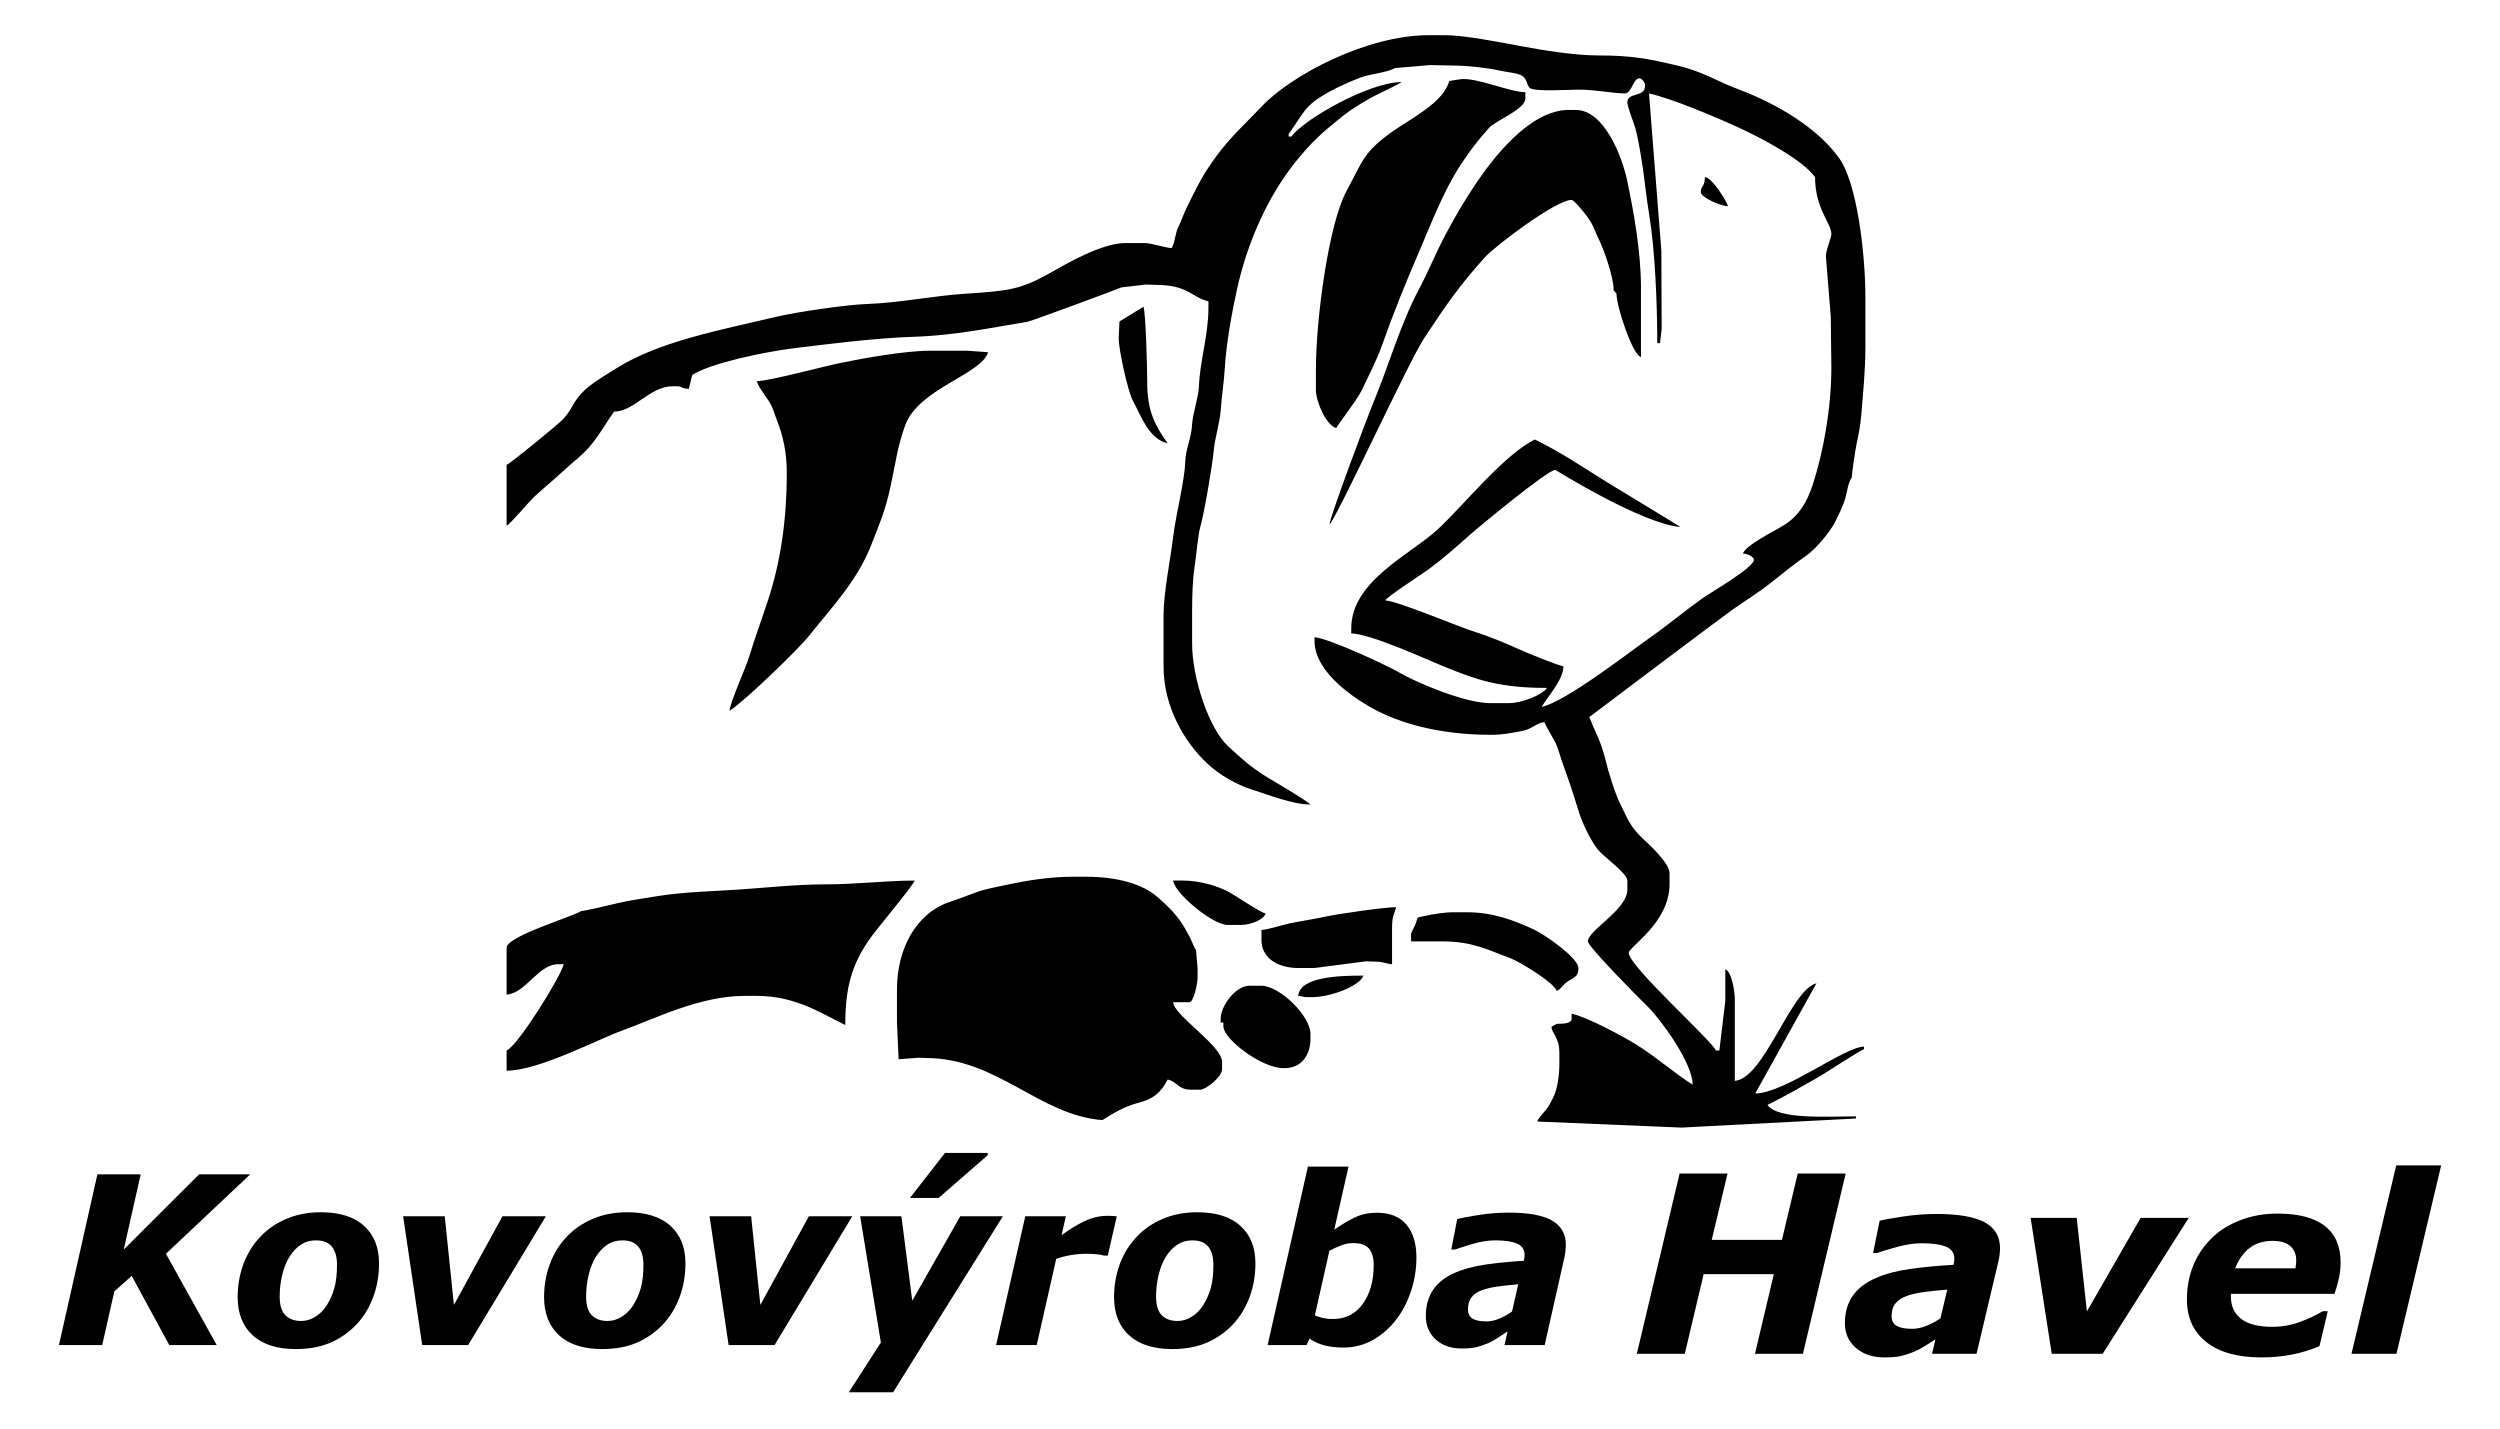 <?xml version="1.0" encoding="utf-8"?>
<!-- Generator: Adobe Illustrator 15.0.2, SVG Export Plug-In . SVG Version: 6.00 Build 0)  -->
<!DOCTYPE svg PUBLIC "-//W3C//DTD SVG 1.1//EN" "http://www.w3.org/Graphics/SVG/1.1/DTD/svg11.dtd">
<svg version="1.1" id="Layer_1" xmlns="http://www.w3.org/2000/svg" xmlns:xlink="http://www.w3.org/1999/xlink" x="0px" y="0px"
	 width="992.13px" height="566.93px" viewBox="0 0 992.13 566.93" enable-background="new 0 0 992.13 566.93" xml:space="preserve">
<g id="Guides_For_Artboard">
</g>
<g id="Vrstva_1">
	<path d="M484.429,404.276c0-5.125,5.963-13.079,11.336-13.079h4.858c7.139,0,19.431,11.923,19.431,19.114v2.011
		c0,6.188-3.425,11.569-10.254,11.569h-0.541c-8.523,0-23.75-11.491-23.75-16.599v-1.51h-1.08V404.276L484.429,404.276z
		 M472.016,397.737c1.699,0,3.238-7.509,3.238-9.558v-4.024l-0.604-7.036c-1.015-1.509-1.808-4.12-2.999-6.204
		c-1.308-2.296-1.815-3.389-3.303-5.473c-2.757-3.859-5.367-6.201-8.87-9.34c-6.166-5.523-16.663-8.164-28.484-8.164h-5.398
		c-9.215,0-18.427,1.559-26.227,3.225c-3.66,0.783-8.552,1.7-11.565,2.805c-3.195,1.173-7.471,2.847-10.481,3.813
		c-13.518,4.34-21.358,18.376-21.358,34.924v13.078l0.652,14.582l7.972-0.613l2.711,0.117c28.545,0,45.015,22.696,70.17,24.646
		c4.112-2.567,8.573-5.391,14.249-6.841c6.326-1.618,9.133-4.349,11.66-9.255c3.941,0.854,4.157,4.023,9.177,4.023h3.777
		c2.216,0,8.636-5.068,8.636-8.048v-3.018c0-6.379-18.948-18.227-19.431-23.641H472.016L472.016,397.737z M520.594,395.725
		c7.289,0,18.834-4.235,20.513-8.553c-9.349,0-25.222,0.344-25.91,8.049c1.688,0.132,1.918,0.504,3.778,0.504H520.594
		L520.594,395.725z M559.998,370.574c0-0.473,1.533-3.143,1.912-4.254c0.944-2.785,0.063-2.038,3.471-2.802
		c3.496-0.781,7.557-1.495,11.89-1.495h4.858c10.703,0,19.242,3.47,26.633,6.871c4.17,1.919,17.627,11.228,17.627,15.262v0.505
		c0,2.766-2,3.447-3.778,4.526c-2.663,1.614-3.155,3.601-4.858,4.024c-0.91-3.179-14.799-11.701-18.818-13.146
		c-8.338-2.998-14.367-6.471-26.522-6.471h-12.416v-3.021H559.998z M552.441,368.06v14.587c-2.618-0.204-3.384-1.006-6.478-1.006
		l-3.8-0.145l-20.489,2.659h-6.478c-8.338,0-14.574-4.112-14.574-11.066v-4.023c3.106-0.24,9.275-2.323,12.53-2.911
		c4.721-0.853,8.519-1.471,13.039-2.436c4.914-1.049,23.293-3.709,27.868-3.709C553.206,362.996,552.441,363.725,552.441,368.06
		L552.441,368.06z M465.539,349.449h3.777c6.848,0,14.063,2.198,18.344,4.534c2.874,1.569,12.451,8.082,14.581,8.544
		c-0.715,2.498-5.975,4.526-9.715,4.526h-5.397C481.307,367.053,466.257,354.674,465.539,349.449L465.539,349.449z M335.451,406.79
		c-9.946-4.905-19.963-11.568-35.085-11.568h-4.858c-17.688,0-35.301,8.912-48.456,13.695
		c-10.246,3.727-33.302,15.981-46.003,15.981v-8.046c4.162-1.405,21.348-28.916,22.67-34.205h-2.159
		c-8.016,0-12.792,11.474-20.512,12.073v-18.611c0-4.537,25.822-12.177,29.687-14.588c1.563,0,11.933-2.522,14.468-3.118
		c4.707-1.106,10.019-1.844,15.424-2.728c10.857-1.779,21.565-1.887,33.267-2.701c10.698-0.745,22.505-2.021,34.002-2.017
		c11.656,0.004,24.138-1.509,35.084-1.509c-0.604,2.107-15.489,19.58-18.46,24.042C338.175,383.021,335.451,391.544,335.451,406.79
		L335.451,406.79z M300.366,151.263c4.709,0,26.336-5.827,33.25-7.243c8.897-1.822,25.534-4.829,35.301-4.829h15.113l8.088,0.587
		c-2.539,8.803-27.64,14.395-32.923,29.085c-3.107,8.639-3.758,14.837-5.797,24.275c-2.124,9.821-4.307,14.51-7.476,22.71
		c-5.651,14.625-15.627,24.887-24.722,36.318c-4.515,5.674-25.878,26.287-31.632,29.878c0-3.033,6.476-17.094,7.882-21.83
		c1.994-6.728,4.969-14.746,7.299-21.87c4.884-14.941,7.49-31.212,7.49-50.865c0-7.764-1.49-14.539-3.718-20.178
		c-1.375-3.481-1.648-5.542-3.729-8.597C303.78,157.216,300.499,152.751,300.366,151.263L300.366,151.263z M453.777,121.748
		c0.914,1.834,1.532,25.718,1.507,30.018c-0.069,11.375,3.259,17.414,8.095,24.144c-7.465-1.621-10.666-11.122-13.935-17.194
		c-1.757-3.265-5.497-19.766-5.497-24.556l0.324-6.584L453.777,121.748L453.777,121.748z M527.611,208.103
		c0.063-2.635,14.943-42.43,17.063-47.479c6.49-15.48,10.97-31.843,18.56-46.083c3.793-7.114,6.701-14.496,10.617-21.796
		c3.999-7.449,7.568-13.568,12.174-20.346c6.536-9.622,21.047-28.78,36.589-28.78h2.697c11.308,0,18.439,18.507,20.473,28.205
		c2.521,12.022,5.437,28.055,5.437,42.216v27.666c-3.371-0.838-9.717-20.062-9.717-25.15l-1.156-1.45
		c0.079-5.221-3.994-16.402-5.866-20.175c-1.906-3.846-1.832-5.087-4.526-8.859c-0.831-1.164-5.25-6.74-6.263-6.74
		c-6.233,0-30.376,18.29-34.407,22.765c-10.344,11.488-15.389,18.924-24.005,31.956
		C558.968,143.595,530.088,206.412,527.611,208.103L527.611,208.103z M674.969,76.314c0-2.706,1.62-2.088,1.62-6.036
		c2.997,0.233,8.603,9.57,9.177,11.569C682.889,81.849,674.969,78.259,674.969,76.314L674.969,76.314z M579.414,31.462l-4.287,0.676
		c-2.155,8.478-15.264,14.934-22.292,19.896c-11.815,8.338-11.893,11.613-18.554,23.957c-7.002,12.975-12.067,50.566-12.067,70.746
		v8.047c0,4.672,4.17,14.112,8.097,15.09c0.28-0.978,8.384-11.3,10.182-15.159c2.63-5.641,5.796-11.577,7.975-17.72
		c4.788-13.502,9.166-24.222,14.548-36.746c5.121-11.919,9.866-24.471,16.631-34.802c3.729-5.693,6.826-9.705,11.254-14.662
		c2.671-2.989,14.439-7.397,14.439-11.695v-2.514C598.999,36.578,585.849,30.537,579.414,31.462L579.414,31.462z M511.418,53.177
		c6.397-8.902,6.074-11.343,16.74-17.096c3.307-1.783,8.208-3.989,12.021-5.396c3.767-1.39,10.554-1.925,13.343-3.664l14.013-1.198
		l9.198,0.19c5.313,0,13.782,0.931,17.93,1.902c2.91,0.682,5.787,0.787,8.426,1.706c3.108,1.081,2.567,4.111,4.041,5.288
		c1.993,1.589,15.463,0.663,19.26,0.663c7.206,0,13.691,1.509,18.352,1.509c2.982,0,3.251-6.036,5.938-6.036
		c0.58,0,2.159,1.471,2.159,2.515v0.503c0,4.748-7.018,2.398-7.018,6.538c0,1.881,2.637,8.269,3.245,10.559
		c0.916,3.458,1.571,7.259,2.208,11.02c1.275,7.513,1.935,15.363,3.298,23.586c2.242,13.523,3.122,35.154,3.122,50.409h1.082
		l0.662-5.52l-0.122-31.2l-4.904-62.37c9.108,1.964,27.724,9.898,36.03,13.749c8.906,4.128,24.938,12.587,29.868,19.446
		c0,12.602,6.478,18.257,6.478,22.636c0,1.519-2.379,6.745-2.158,9.054l1.914,23.662l0.244,20.101
		c0,16.302-3.198,33.695-7.346,46.473c-2.278,7.014-5.46,12.392-11.323,16.109c-3.692,2.34-15.474,8.064-16.417,11.36
		c1.828,0.039,4.319,1.234,4.319,2.515c0,3.072-17.047,12.878-20.365,15.229c-7.081,5.014-13.289,10.304-20.335,15.253
		c-8.586,6.029-33.879,25.777-43.507,27.868c2.19-3.855,8.637-10.786,8.637-16.096c-2.926-0.636-14.303-5.272-17.571-6.764
		c-4.917-2.246-12.241-5.294-17.444-6.88c-6.137-1.87-31.03-12.415-35.694-12.512c0.354-1.235,15.071-10.786,17.374-12.481
		c5.566-4.104,11.063-8.977,16.215-13.561c3.7-3.291,30.886-25.767,33.884-25.767c0.085,0,34.429,21.454,49.659,22.636
		c-0.152-0.193-25.972-15.81-28.719-17.504c-10.106-6.23-17.866-11.696-29.036-17.205c-12.248,6.041-27.914,25.739-38.46,35.589
		c-10.705,10.002-34.41,20.467-34.41,39.359v2.013c7.735,0.161,29.803,10.296,36.685,13.097c13.187,5.367,22.012,8.531,41.043,8.531
		c-2.019,2.809-9.945,6.037-15.114,6.037h-7.557c-10.097,0-29.476-8.301-36.056-12.174c-4.74-2.79-27.878-13.542-33.576-13.982
		v1.508c0,12.38,15.893,23.139,25.177,27.846c11.655,5.909,27.123,9.377,44.994,9.377c4.515,0,8.25-0.769,11.929-1.46
		c4.422-0.831,6.021-3.33,9.124-3.571c0.363,1.271,3.465,6.289,4.322,8.045c1.354,2.767,1.897,5.579,3.057,8.721
		c2.084,5.648,4.177,11.833,5.898,17.64c1.582,5.341,4.9,12.304,7.979,16.207c2.157,2.735,11.668,9.365,11.668,12.265v3.522
		c0,8.138-15.653,16.127-15.653,20.622c0,2.084,20.696,22.942,23.626,25.77c5.096,4.917,17.937,22.404,17.937,31.07
		c-7.318-4.566-14.101-10.771-22.347-15.894c-5.238-3.255-19.431-10.913-25.693-12.274v2.014c0,2.013-3.63,2.011-5.938,2.011
		l-2.042,1.181c0.151,2.823,3.122,4.004,3.122,10.389v4.526c0,4.438-0.794,9.803-2.332,12.917c-3.112,6.301-3.116,4.779-6.304,9.216
		l-0.026,0.558l57.221,2.401l8.117-0.444l61.02-3.163l-0.025-0.86c-11.151,0-30.828,1.396-35.085-4.528
		c6.81-3.356,13.102-6.985,19.756-10.764c3.03-1.719,17.136-11.011,18.567-11.367v-1.007c-8.009,0.166-31.208,18.364-43.183,18.612
		l24.308-43.753c-10.222,2.529-20.709,37.815-32.404,38.723v-32.192c0-3.592-1.306-11.237-3.776-12.073v12.576l-2.357,19.658
		l-1.423-0.04c-0.958-3.339-34.545-33.419-34.545-38.733c0-2.339,16.193-11.96,16.193-27.162v-4.526
		c0-3.81-7.816-11.062-10.391-13.458c-5.253-4.891-5.968-7.515-9.214-14.047c-2.094-4.212-4.693-12.628-5.881-17.657
		c-0.652-2.767-1.902-6.484-2.965-8.806c-0.484-1.06-3.396-7.771-3.396-7.902c0-0.021,52.313-39.462,57.126-42.839
		c4.779-3.351,10.351-6.781,14.797-10.357c4.1-3.299,9.97-7.951,14.225-10.887c3.708-2.56,9.523-9.535,11.466-13.46
		c1.374-2.776,2.813-5.659,3.761-8.567c1.011-3.105,1.177-6.699,2.801-8.958c0-1.634,1.339-10.606,1.817-12.895
		c0.899-4.318,1.576-7.386,1.97-12.247c0.701-8.635,1.61-17.245,1.61-26.668v-19.617c0-17.092-3.21-45.131-10.354-55.237
		c-8.534-12.076-24.799-21.701-40.168-27.456c-8.656-3.241-13.94-7.051-24.828-9.557c-10.605-2.441-17.128-3.824-30.445-3.824
		c-9.628,0-22.341-2.075-31.083-3.728c-7.516-1.423-22.33-4.321-29.911-4.321h-6.477c-24.701,0-54.609,15.909-66.293,28.263
		c-8.58,9.07-14.205,13.598-21.48,24.75c-3.37,5.167-5.295,9.411-8.124,15.064c-1.351,2.701-2.172,5.348-3.423,7.876
		c-1.449,2.926-1.299,6.083-2.7,8.551c-3.414-0.266-7.963-2.013-10.795-2.013h-7.557c-9.414,0-23.397,8.191-29.903,11.871
		c-11.75,6.647-16.746,7.152-33.793,8.248c-12.08,0.775-26.805,3.677-38.307,4.039c-8.735,0.275-28.65,3.231-36.613,5.116
		c-22.452,5.311-46.46,9.771-63.371,20.421c-4.057,2.556-9.075,5.408-12.448,8.52c-4.929,4.548-4.741,7.307-8.63,11.575
		c-1.807,1.983-21.331,17.938-22.533,18.236v24.144c1.26-0.424,8.975-9.623,10.93-11.444c3.955-3.686,7.653-6.586,11.604-10.311
		c3.88-3.657,7.76-6.262,11.257-10.637c3.843-4.809,5.545-8.277,8.852-12.877c7.912,0,14.231-10.06,23.21-10.06h1.62
		c2.5,0,1.624,0.939,4.858,1.006l1.342-5.481c7.24-4.733,28.857-9.216,40.702-10.67c13.584-1.666,32.391-4.023,47.004-4.486
		c16.696-0.529,31.274-3.674,45.4-5.981c1.395-0.229,36.554-13.218,37.201-13.623l9.694-1.142l3.8,0.136
		c13.077,0,14.09,4.807,21.052,6.539v2.515c0,10.967-3.449,21.388-3.758,31.204c-0.126,3.973-2.511,11.061-2.72,15.07
		c-0.292,5.579-2.554,9.825-2.712,14.576c-0.278,8.379-3.73,20.999-4.829,30.207c-1.078,9.043-3.793,21.835-3.793,31.172v20.121
		c0,16.281,8.49,30.274,17.408,38.607c4.531,4.231,11.163,8.257,17.993,10.393c5.816,1.82,15.853,5.828,22.894,5.828
		c-1.13-1.438-14.55-9.209-17.38-10.967c-6.614-4.109-9.943-7.237-15.415-12.293c-7.391-6.832-14.164-26.775-14.164-40.623v-13.078
		c0-5.584,0.198-12.507,0.959-17.214c0.693-4.29,1.275-12.419,2.279-15.985c1.619-5.736,4.88-24.788,5.387-30.694
		c0.376-4.409,2.368-10.742,2.713-15.579c0.41-5.728,1.284-10.909,1.618-16.603c0.586-10.015,2.837-22.195,4.81-31.23
		c4.159-19.057,12.448-37.197,23.034-50.463c6.523-8.174,10.593-11.769,18.708-18.281c3.397-2.726,7.438-5.204,11.423-7.463
		c1.839-1.043,11.71-5.625,12.196-6.24c-12.7,0-38.746,14.706-43.723,21.629h-1.081v-1.003H511.418z"/>
	<polygon points="85.995,533.782 67.179,533.782 52.264,506.342 45.371,512.491 40.571,533.782 23.394,533.782 38.658,466.041 
		55.834,466.041 49.104,495.889 79.009,466.041 99.3,466.041 65.842,497.566 	"/>
	<path d="M150.419,501.387c0,4.799-0.791,9.285-2.355,13.463c-1.578,4.193-3.781,7.78-6.636,10.794
		c-2.962,3.121-6.41,5.529-10.313,7.205c-3.917,1.678-8.49,2.532-13.714,2.532c-7.44,0-13.152-1.834-17.131-5.467
		c-3.964-3.637-5.953-8.684-5.953-15.11c0-4.551,0.743-8.868,2.218-12.968c1.487-4.084,3.674-7.702,6.59-10.823
		c2.809-3.059,6.272-5.482,10.388-7.252c4.1-1.772,8.717-2.672,13.819-2.672c7.473,0,13.183,1.801,17.146,5.404
		C148.445,490.081,150.419,495.051,150.419,501.387L150.419,501.387z M129.597,518.129c1.368-2.128,2.4-4.443,3.098-6.958
		c0.699-2.518,1.048-5.575,1.048-9.194c0-3.121-0.667-5.527-2.005-7.205c-1.336-1.692-3.461-2.532-6.363-2.532
		c-2.262,0-4.237,0.561-5.938,1.693c-1.716,1.118-3.219,2.702-4.525,4.769c-1.215,1.91-2.172,4.286-2.871,7.096
		c-0.698,2.827-1.049,5.715-1.049,8.696c0,3.479,0.76,5.979,2.279,7.484c1.504,1.491,3.584,2.253,6.227,2.253
		c1.928,0,3.781-0.542,5.559-1.615C126.833,521.528,128.352,520.039,129.597,518.129z"/>
	<polygon points="216.618,482.689 185.79,533.782 167.548,533.782 159.986,482.689 176.495,482.689 180.139,517.864 
		199.396,482.689 	"/>
	<path d="M272.021,501.387c0,4.799-0.79,9.285-2.354,13.463c-1.579,4.193-3.782,7.78-6.636,10.794
		c-2.962,3.121-6.41,5.529-10.312,7.205c-3.918,1.678-8.49,2.532-13.714,2.532c-7.44,0-13.151-1.834-17.13-5.467
		c-3.964-3.637-5.954-8.684-5.954-15.11c0-4.551,0.743-8.868,2.217-12.968c1.488-4.084,3.675-7.702,6.591-10.823
		c2.809-3.059,6.272-5.482,10.388-7.252c4.1-1.772,8.718-2.672,13.819-2.672c7.473,0,13.183,1.801,17.146,5.404
		C270.047,490.081,272.021,495.051,272.021,501.387L272.021,501.387z M251.199,518.129c1.368-2.128,2.4-4.443,3.099-6.958
		c0.698-2.518,1.048-5.575,1.048-9.194c0-3.121-0.668-5.527-2.005-7.205c-1.335-1.692-3.461-2.532-6.364-2.532
		c-2.262,0-4.236,0.561-5.938,1.693c-1.716,1.118-3.219,2.702-4.526,4.769c-1.214,1.91-2.171,4.286-2.87,7.096
		c-0.698,2.827-1.047,5.715-1.047,8.696c0,3.479,0.759,5.979,2.278,7.484c1.504,1.491,3.585,2.253,6.227,2.253
		c1.929,0,3.782-0.542,5.558-1.615C248.435,521.528,249.954,520.039,251.199,518.129z"/>
	<polygon points="338.221,482.689 307.392,533.782 289.152,533.782 281.589,482.689 298.097,482.689 301.742,517.864 
		320.998,482.689 	"/>
	<path d="M354.425,552.526h-17.572l12.728-19.738l-8.23-50.099h16.371l4.314,33.482l19.044-33.482h16.903L354.425,552.526
		L354.425,552.526z M391.983,458.431l-19.485,16.974h-11.39l13.926-17.873h16.949V458.431z"/>
	<path d="M439.625,498.297h-1.428c-0.698-0.247-1.717-0.436-3.023-0.543c-1.305-0.125-2.597-0.186-3.874-0.186
		c-2.095,0-4.13,0.154-6.089,0.481c-1.958,0.31-3.979,0.822-6.045,1.521l-7.745,34.213h-16.114l11.572-51.094h16.098l-1.685,7.502
		c3.022-2.268,6.044-4.115,9.052-5.546c3.022-1.429,6.045-2.143,9.098-2.143c0.577,0,1.199,0.016,1.897,0.047
		c0.701,0.03,1.306,0.077,1.854,0.139L439.625,498.297z"/>
	<path d="M498.217,501.387c0,4.799-0.79,9.285-2.354,13.463c-1.58,4.193-3.782,7.78-6.638,10.794
		c-2.961,3.121-6.409,5.529-10.313,7.205c-3.917,1.678-8.489,2.532-13.713,2.532c-7.44,0-13.151-1.834-17.131-5.467
		c-3.964-3.637-5.953-8.684-5.953-15.11c0-4.551,0.744-8.868,2.217-12.968c1.487-4.084,3.675-7.702,6.592-10.823
		c2.809-3.059,6.272-5.482,10.387-7.252c4.101-1.772,8.717-2.672,13.82-2.672c7.472,0,13.183,1.801,17.146,5.404
		C496.243,490.081,498.217,495.051,498.217,501.387L498.217,501.387z M477.395,518.129c1.366-2.128,2.399-4.443,3.099-6.958
		c0.698-2.518,1.047-5.575,1.047-9.194c0-3.121-0.668-5.527-2.005-7.205c-1.336-1.692-3.463-2.532-6.364-2.532
		c-2.262,0-4.237,0.561-5.938,1.693c-1.717,1.118-3.22,2.702-4.526,4.769c-1.216,1.91-2.172,4.286-2.871,7.096
		c-0.698,2.827-1.047,5.715-1.047,8.696c0,3.479,0.759,5.979,2.278,7.484c1.504,1.491,3.585,2.253,6.228,2.253
		c1.928,0,3.782-0.542,5.558-1.615C474.631,521.528,476.15,520.039,477.395,518.129z"/>
	<path d="M562.108,499.026c0,4.646-0.729,9.146-2.202,13.513c-1.474,4.363-3.479,8.167-6.029,11.413
		c-2.612,3.308-5.664,5.949-9.171,7.889c-3.494,1.956-7.366,2.935-11.604,2.935c-2.794,0-5.283-0.278-7.502-0.854
		c-2.204-0.575-4.176-1.476-5.893-2.686l-1.2,2.547h-15.444l15.978-70.802h16.114l-5.666,25.036c2.887-2.035,5.62-3.665,8.216-4.893
		c2.598-1.227,5.497-1.848,8.703-1.848c5.164,0,9.065,1.567,11.723,4.704C560.771,489.134,562.108,493.467,562.108,499.026
		L562.108,499.026z M545.159,502.069c0-2.854-0.606-5.016-1.823-6.504c-1.229-1.491-3.325-2.237-6.316-2.237
		c-1.58,0-3.128,0.294-4.632,0.854c-1.52,0.558-3.115,1.29-4.814,2.204l-5.771,25.656c1.034,0.418,2.126,0.761,3.28,1.025
		c1.169,0.264,2.46,0.389,3.918,0.389c4.951,0,8.885-1.987,11.8-5.979C543.701,513.484,545.159,508.344,545.159,502.069z"/>
	<path d="M602.506,509.665c-2.855,0.248-5.527,0.527-8.02,0.871c-2.49,0.325-4.601,0.823-6.362,1.458
		c-1.808,0.669-3.188,1.6-4.132,2.813c-0.956,1.211-1.426,2.824-1.426,4.828c0,1.756,0.638,2.999,1.897,3.712
		c1.261,0.715,3.083,1.058,5.497,1.058c1.564,0,3.25-0.357,5.042-1.104c1.792-0.745,3.479-1.692,5.058-2.84L602.506,509.665
		L602.506,509.665z M598.27,528.36c-1.004,0.668-2.217,1.477-3.646,2.424c-1.427,0.931-2.733,1.676-3.964,2.22
		c-1.654,0.699-3.203,1.228-4.661,1.6c-1.458,0.357-3.477,0.544-6.06,0.544c-4.146,0-7.533-1.194-10.161-3.572
		c-2.628-2.377-3.933-5.481-3.933-9.303c0-4.037,0.926-7.455,2.793-10.265c1.868-2.812,4.647-5.047,8.321-6.71
		c3.449-1.583,7.55-2.718,12.303-3.416c4.768-0.699,9.916-1.211,15.46-1.539c0.03-0.187,0.092-0.479,0.183-0.884
		c0.091-0.42,0.138-0.885,0.138-1.398c0-2.143-0.987-3.664-2.947-4.519c-1.961-0.87-4.875-1.305-8.765-1.305
		c-2.641,0-5.557,0.452-8.731,1.366c-3.188,0.917-5.589,1.662-7.199,2.282h-1.458l2.354-12.112c1.869-0.481,4.754-1.024,8.673-1.631
		c3.919-0.604,7.821-0.916,11.71-0.916c7.821,0,13.578,1.057,17.235,3.137c3.661,2.097,5.498,5.343,5.498,9.738
		c0,0.606-0.061,1.398-0.151,2.377c-0.105,0.962-0.258,1.815-0.425,2.545l-7.837,34.758h-15.931L598.27,528.36z"/>
	<polygon points="732.457,465.731 715.495,537.247 696.464,537.247 703.951,505.637 676.102,505.637 668.614,537.247 
		649.582,537.247 666.544,465.731 685.576,465.731 679.3,492.045 707.165,492.045 713.426,465.731 	"/>
	<path d="M772.775,511.785c-3.162,0.263-6.125,0.559-8.886,0.92c-2.759,0.344-5.098,0.869-7.05,1.541
		c-2.002,0.705-3.534,1.688-4.577,2.968c-1.061,1.279-1.582,2.984-1.582,5.099c0,1.852,0.708,3.163,2.104,3.917
		c1.395,0.756,3.415,1.115,6.09,1.115c1.732,0,3.601-0.377,5.587-1.162c1.985-0.788,3.853-1.787,5.603-3.001L772.775,511.785
		L772.775,511.785z M768.08,531.526c-1.111,0.704-2.456,1.557-4.038,2.558c-1.583,0.982-3.03,1.771-4.393,2.344
		c-1.833,0.737-3.55,1.297-5.165,1.688c-1.617,0.378-3.854,0.576-6.717,0.576c-4.593,0-8.346-1.263-11.256-3.771
		c-2.911-2.509-4.359-5.787-4.359-9.821c0-4.263,1.028-7.87,3.099-10.838c2.069-2.967,5.148-5.328,9.219-7.083
		c3.819-1.673,8.365-2.869,13.63-3.607c5.283-0.736,10.989-1.278,17.13-1.622c0.034-0.197,0.102-0.507,0.202-0.933
		c0.101-0.444,0.15-0.936,0.15-1.477c0-2.263-1.092-3.869-3.264-4.77c-2.17-0.92-5.401-1.379-9.709-1.379
		c-2.929,0-6.159,0.476-9.676,1.442c-3.534,0.968-6.193,1.756-7.977,2.412h-1.616l2.607-12.789c2.069-0.507,5.267-1.082,9.608-1.722
		s8.667-0.968,12.975-0.968c8.666,0,15.044,1.114,19.098,3.313c4.058,2.213,6.093,5.641,6.093,10.279c0,0.64-0.068,1.475-0.17,2.509
		c-0.117,1.017-0.286,1.919-0.47,2.689l-8.684,36.691h-17.652L768.08,531.526z"/>
	<polygon points="868.606,483.307 834.447,537.247 814.237,537.247 805.857,483.307 824.148,483.307 828.188,520.442 
		849.523,483.307 	"/>
	<path d="M910.96,503.342c0.102-0.591,0.188-1.115,0.221-1.591c0.049-0.474,0.083-0.982,0.083-1.49c0-2.524-0.808-4.462-2.423-5.806
		c-1.6-1.345-3.92-2.017-6.949-2.017c-3.651,0-6.716,0.951-9.187,2.869c-2.491,1.937-4.358,4.607-5.656,8.034H910.96L910.96,503.342
		z M897.415,538.691c-9.438,0-16.727-2.034-21.843-6.101c-5.132-4.065-7.689-9.689-7.689-16.869c0-4.887,0.841-9.395,2.508-13.495
		c1.684-4.099,4.089-7.688,7.252-10.804c3.028-3.017,6.798-5.394,11.342-7.149c4.526-1.771,9.507-2.656,14.926-2.656
		c8.262,0,14.471,1.641,18.661,4.887s6.294,8.034,6.294,14.378c0,2.182-0.219,4.313-0.672,6.395
		c-0.438,2.084-1.027,4.149-1.752,6.198h-41.107c0,0.196,0,0.377,0,0.54c0,0.183,0,0.361,0,0.559c0,3.756,1.347,6.675,4.039,8.789
		c2.691,2.116,6.814,3.18,12.368,3.18c3.887,0,7.555-0.638,11.021-1.935c3.467-1.279,6.479-2.706,9.053-4.263h1.97l-3.298,13.871
		c-3.45,1.476-7.086,2.591-10.905,3.344C905.777,538.313,901.706,538.691,897.415,538.691z"/>
	<polygon points="968.779,462.501 951.044,537.247 933.189,537.247 950.943,462.501 	"/>
</g>
</svg>
